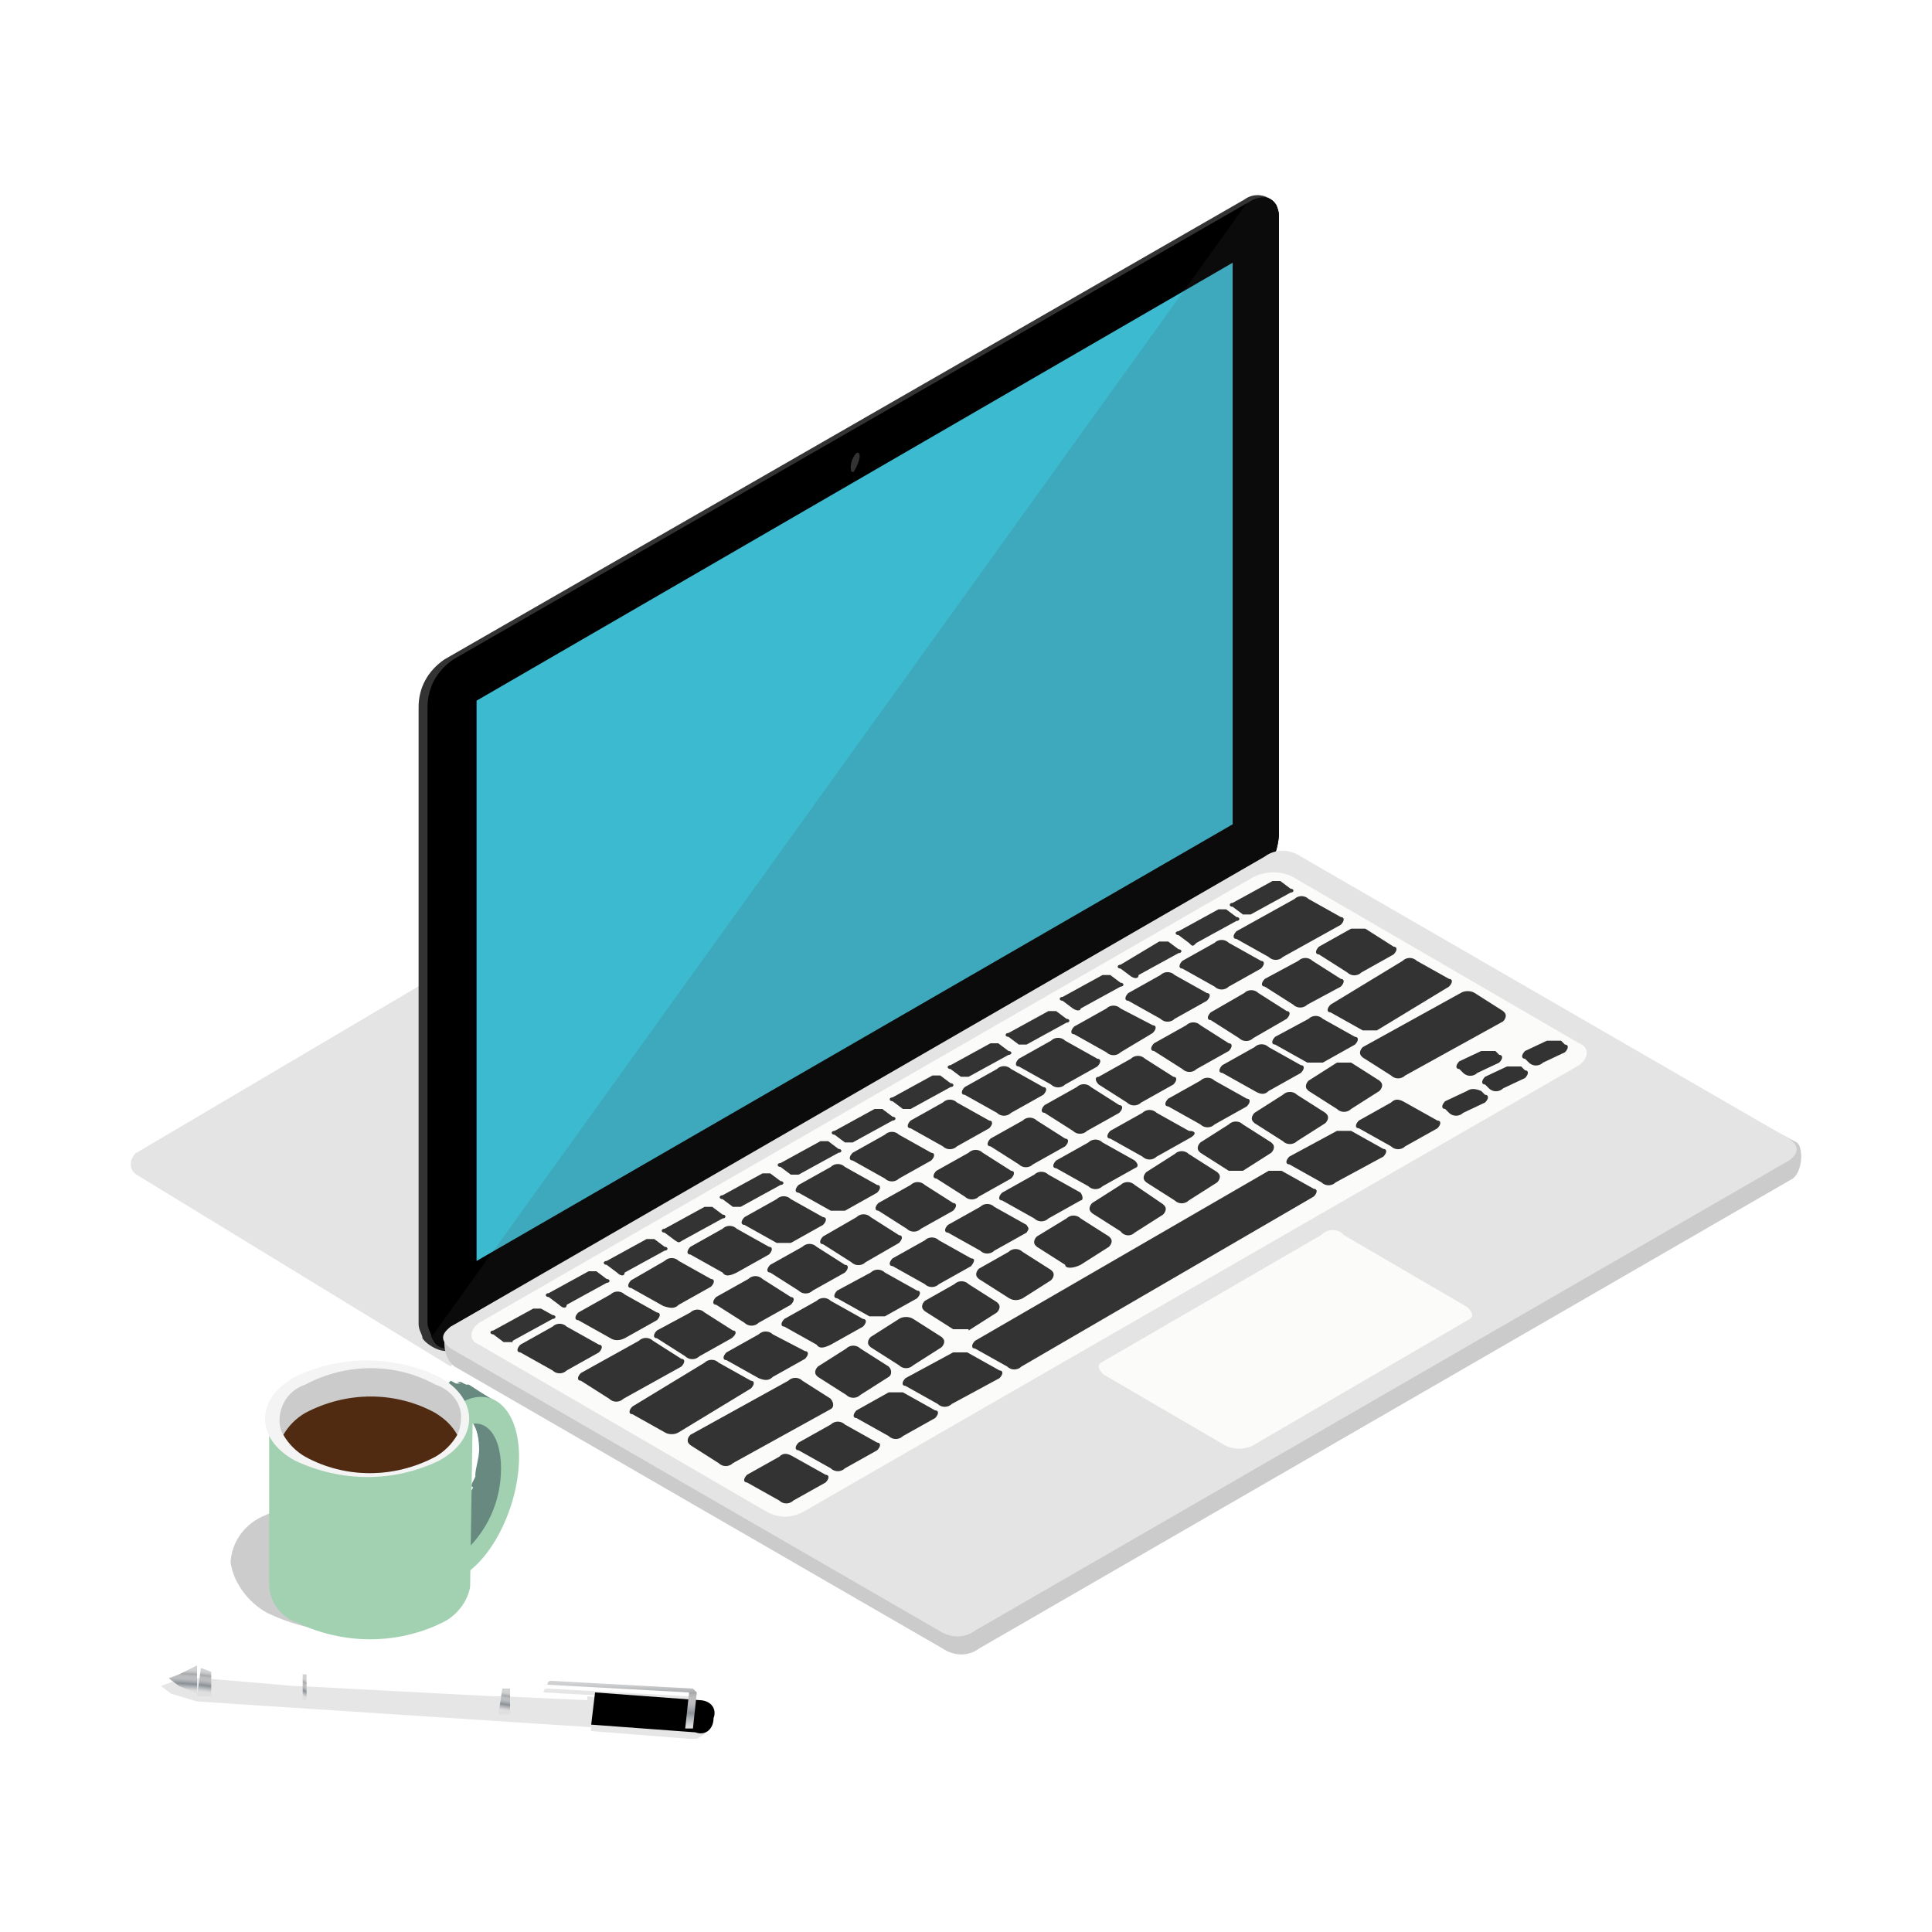<?xml version="1.0" encoding="utf-8"?>
<!-- Generator: Adobe Illustrator 25.2.1, SVG Export Plug-In . SVG Version: 6.00 Build 0)  -->
<svg version="1.1" id="Calque_1" xmlns="http://www.w3.org/2000/svg" xmlns:xlink="http://www.w3.org/1999/xlink" x="0px" y="0px"
	 viewBox="0 0 150 150" style="enable-background:new 0 0 150 150;" xml:space="preserve">
<style type="text/css">
	.st0{fill:none;}
	.st1{opacity:0.1;enable-background:new    ;}
	.st2{fill:url(#Path-3_1_);}
	.st3{fill:url(#Path-4_1_);}
	.st4{fill:url(#Path-5_1_);}
	.st5{fill:url(#Path-6_1_);}
	.st6{fill:url(#Path-7_1_);}
	.st7{opacity:0.15;fill:#4E4D4D;enable-background:new    ;}
	.st8{fill:#333333;}
	.st9{fill:#1A1A1A;}
	.st10{fill:#3CBAD0;}
	.st11{fill:#333333;stroke:#000000;stroke-width:0.5;stroke-miterlimit:10;}
	.st12{fill:#CCCBCB;}
	.st13{fill:#E4E4E4;}
	.st14{fill:#FBFBFA;stroke:#E4E4E4;stroke-width:0.5;stroke-miterlimit:10;}
	.st15{fill:#FBFBFA;}
	.st16{opacity:0.2;enable-background:new    ;}
	.st17{fill:#9D3429;}
	.st18{fill:#678980;}
	.st19{fill:#A2D1B2;}
	.st20{fill:#F4F4F4;}
	.st21{fill:#502A11;}
</style>
<rect id="Rectangle" x="9.6" y="9.9" class="st0" width="131" height="131"/>
<g id="Group_20" transform="translate(0 4)">
	<path id="Path" class="st1" d="M55.2,129.7c0-0.6-0.6-1.4-1.1-1.4V128h-0.3l-0.3-0.3l-11-0.6c-0.2,0-0.3,0.1-0.3,0.3c0,0,0,0,0,0
		l0,0l11,0.6v0.3l-7.6-0.6v0.3l-6.7-0.3h-0.6l-15.2-0.8h-0.3l-7-0.6H15l-1.7,0.3l-0.8,0.3l0,0l0.8,0.6l2,0.6l0,0l30.6,2v0.3l7.6,0.6
		h0.6C54.7,130.7,55.2,130.3,55.2,129.7z"/>
	<path id="Rectangle-2" d="M15.5,126.6L15.5,126.6l36.2,2.3l0,0L15.5,126.6z"/>
	<path id="Path-2" d="M45.9,129.9l0.3-2.5l8.1,0.6c0.8,0,1.4,0.6,1.1,1.4l0,0c0,0.8-0.6,1.4-1.4,1.1L45.9,129.9z"/>
	
		<linearGradient id="Path-3_1_" gradientUnits="userSpaceOnUse" x1="-191.819" y1="355.005" x2="-191.793" y2="356.264" gradientTransform="matrix(8.44 0 0 -2.678 1667.113 1080.791)">
		<stop  offset="6.000000e-03" style="stop-color:#DFDFDF"/>
		<stop  offset="7.800000e-02" style="stop-color:#D2D3D4"/>
		<stop  offset="0.212" style="stop-color:#AEB2B6"/>
		<stop  offset="0.33" style="stop-color:#8A9197"/>
		<stop  offset="0.428" style="stop-color:#A4A8AC"/>
		<stop  offset="0.522" style="stop-color:#B6B8BB"/>
		<stop  offset="0.59" style="stop-color:#BCBEC0"/>
		<stop  offset="0.698" style="stop-color:#BABCBE"/>
		<stop  offset="0.754" style="stop-color:#B2B4B6"/>
		<stop  offset="0.794" style="stop-color:#A6A8AA"/>
		<stop  offset="0.846" style="stop-color:#B4B6B8"/>
		<stop  offset="0.938" style="stop-color:#C8CACC"/>
		<stop  offset="1" style="stop-color:#CFD1D3"/>
	</linearGradient>
	<path id="Path-3" class="st2" d="M54.1,127.4l-0.3-0.3l-11-0.6c-0.2,0-0.3,0.1-0.3,0.3c0,0,0,0,0,0l0,0l11,0.6l-0.3,2.8h0.6
		L54.1,127.4z"/>
	
		<linearGradient id="Path-4_1_" gradientUnits="userSpaceOnUse" x1="-74.837" y1="270.525" x2="-74.775" y2="271.509" gradientTransform="matrix(1.647 0 0 -1.648 137.434 573.067)">
		<stop  offset="6.000000e-03" style="stop-color:#DFDFDF"/>
		<stop  offset="7.800000e-02" style="stop-color:#D2D3D4"/>
		<stop  offset="0.212" style="stop-color:#AEB2B6"/>
		<stop  offset="0.33" style="stop-color:#8A9197"/>
		<stop  offset="0.428" style="stop-color:#A4A8AC"/>
		<stop  offset="0.522" style="stop-color:#B6B8BB"/>
		<stop  offset="0.59" style="stop-color:#BCBEC0"/>
		<stop  offset="0.698" style="stop-color:#BABCBE"/>
		<stop  offset="0.754" style="stop-color:#B2B4B6"/>
		<stop  offset="0.794" style="stop-color:#A6A8AA"/>
		<stop  offset="0.846" style="stop-color:#B4B6B8"/>
		<stop  offset="0.938" style="stop-color:#C8CACC"/>
		<stop  offset="1" style="stop-color:#CFD1D3"/>
	</linearGradient>
	<path id="Path-4" class="st3" d="M13.9,126l-0.8,0.3l0,0l0.8,0.6l1.4,0.6v-2.2L13.9,126z"/>
	
		<linearGradient id="Path-5_1_" gradientUnits="userSpaceOnUse" x1="963.384" y1="238.977" x2="963.447" y2="239.959" gradientTransform="matrix(0.206 0 0 -1.442 -174.853 472.357)">
		<stop  offset="6.000000e-03" style="stop-color:#DFDFDF"/>
		<stop  offset="7.800000e-02" style="stop-color:#D2D3D4"/>
		<stop  offset="0.212" style="stop-color:#AEB2B6"/>
		<stop  offset="0.33" style="stop-color:#8A9197"/>
		<stop  offset="0.428" style="stop-color:#A4A8AC"/>
		<stop  offset="0.522" style="stop-color:#B6B8BB"/>
		<stop  offset="0.59" style="stop-color:#BCBEC0"/>
		<stop  offset="0.698" style="stop-color:#BABCBE"/>
		<stop  offset="0.754" style="stop-color:#B2B4B6"/>
		<stop  offset="0.794" style="stop-color:#A6A8AA"/>
		<stop  offset="0.846" style="stop-color:#B4B6B8"/>
		<stop  offset="0.938" style="stop-color:#C8CACC"/>
		<stop  offset="1" style="stop-color:#CFD1D3"/>
	</linearGradient>
	<path id="Path-5" class="st4" d="M23.8,128h-0.3v-2h0.3V128z"/>
	
		<linearGradient id="Path-6_1_" gradientUnits="userSpaceOnUse" x1="180.166" y1="238.838" x2="180.229" y2="239.822" gradientTransform="matrix(0.618 0 0 -1.442 -72.273 473.181)">
		<stop  offset="6.000000e-03" style="stop-color:#DFDFDF"/>
		<stop  offset="7.800000e-02" style="stop-color:#D2D3D4"/>
		<stop  offset="0.212" style="stop-color:#AEB2B6"/>
		<stop  offset="0.33" style="stop-color:#8A9197"/>
		<stop  offset="0.428" style="stop-color:#A4A8AC"/>
		<stop  offset="0.522" style="stop-color:#B6B8BB"/>
		<stop  offset="0.59" style="stop-color:#BCBEC0"/>
		<stop  offset="0.698" style="stop-color:#BABCBE"/>
		<stop  offset="0.754" style="stop-color:#B2B4B6"/>
		<stop  offset="0.794" style="stop-color:#A6A8AA"/>
		<stop  offset="0.846" style="stop-color:#B4B6B8"/>
		<stop  offset="0.938" style="stop-color:#C8CACC"/>
		<stop  offset="1" style="stop-color:#CFD1D3"/>
	</linearGradient>
	<path id="Path-6" class="st5" d="M39.5,129.1h-0.8l0.3-2h0.6V129.1z"/>
	
		<linearGradient id="Path-7_1_" gradientUnits="userSpaceOnUse" x1="72.594" y1="270.558" x2="72.656" y2="271.541" gradientTransform="matrix(0.823 0 0 -1.648 -43.847 573.274)">
		<stop  offset="6.000000e-03" style="stop-color:#DFDFDF"/>
		<stop  offset="7.800000e-02" style="stop-color:#D2D3D4"/>
		<stop  offset="0.212" style="stop-color:#AEB2B6"/>
		<stop  offset="0.33" style="stop-color:#8A9197"/>
		<stop  offset="0.428" style="stop-color:#A4A8AC"/>
		<stop  offset="0.522" style="stop-color:#B6B8BB"/>
		<stop  offset="0.59" style="stop-color:#BCBEC0"/>
		<stop  offset="0.698" style="stop-color:#BABCBE"/>
		<stop  offset="0.754" style="stop-color:#B2B4B6"/>
		<stop  offset="0.794" style="stop-color:#A6A8AA"/>
		<stop  offset="0.846" style="stop-color:#B4B6B8"/>
		<stop  offset="0.938" style="stop-color:#C8CACC"/>
		<stop  offset="1" style="stop-color:#CFD1D3"/>
	</linearGradient>
	<path id="Path-7" class="st6" d="M16.4,127.7h-1.1l0.3-2.2l0.8,0.3V127.7z"/>
	<path id="Path-8" class="st7" d="M35,102.1L10.6,87.2c-0.5-0.3-0.6-1-0.2-1.5c0.1-0.1,0.1-0.2,0.2-0.2l58.1-34.3L35,102.1z"/>
	<path id="Path-9" class="st8" d="M99.3,12.7l-0.8,47.8c-0.1,1.5-0.8,3-2,3.9l-61.2,36.3c-0.8,0.6-2.2-0.3-2.5-0.8
		c0-0.3-0.3-0.6-0.3-1.1V50.9c0-1.5,0.7-2.8,2-3.7l62.1-35.7c0.8-0.6,1.9-0.4,2.5,0.4C99.2,12.2,99.3,12.4,99.3,12.7z"/>
	<path id="Path-10" class="st9" d="M99.3,13v47.8c-0.1,1.5-0.8,3-2,3.9l-61.8,35.7c-0.5,0.4-1.3,0.4-1.7-0.1
		c-0.1-0.1-0.2-0.3-0.3-0.5c0-0.3-0.3-0.6-0.3-1.1V50.9c0-1.5,0.7-2.8,2-3.7l62.1-35.7C98.5,11,99.3,11.6,99.3,13z"/>
	<path id="Path-11" d="M99.3,13v47.8c-0.1,1.5-0.8,3-2,3.9l-61.8,35.7c-0.5,0.4-1.3,0.4-1.7-0.1c-0.1-0.1-0.2-0.3-0.3-0.5
		c0-0.3-0.3-0.6-0.3-1.1V50.9c0-1.5,0.7-2.8,2-3.7l62.1-35.7C98.5,11,99.3,11.6,99.3,13z"/>
	<path id="Path-12" class="st10" d="M95.7,16.4v43.6L37,93.9V50.4L95.7,16.4z"/>
	<path id="Path-13" class="st11" d="M67,31.5c0-0.6-0.3-0.6-0.6-0.6c-0.4,0.4-0.6,0.9-0.6,1.4c0,0.6,0.3,0.6,0.6,0.6
		C66.7,32.5,66.9,32,67,31.5z"/>
	<path id="Path-14" class="st7" d="M99.3,13v47.8c-0.1,1.5-0.8,3-2,3.9l-61.8,35.7c-0.5,0.4-1.3,0.4-1.7-0.1
		c-0.1-0.1-0.2-0.3-0.3-0.5l63.5-88.3l0,0C98.5,11,99.3,11.6,99.3,13z"/>
	<path id="Path-15" class="st12" d="M98.2,63.9L35,99c-0.8,0.6-0.6,2.5,0.3,3.1L73.2,124c0.9,0.6,2,0.6,2.8,0l63.2-36.5
		c0.8-0.6,0.8-2.5,0.3-2.8l-38.2-20.5C100.3,63.6,99.2,63.5,98.2,63.9z"/>
	<path id="Path-16" class="st13" d="M98.2,62.5L35,99c-0.8,0.6-0.8,1.1,0,1.7l37.9,21.9c0.9,0.6,2,0.6,2.8,0l63.2-36.5
		c0.8-0.6,0.8-1.1,0-1.7L101,62.5C100.1,61.9,99,61.9,98.2,62.5z"/>
	<path id="Path-17" class="st14" d="M102.4,91.7l-16.9,9.8c-0.6,0.3-0.6,0.8,0,1.4l9.6,5.6c0.7,0.3,1.5,0.3,2.2,0l16.8-9.8
		c0.6-0.3,0.6-0.8,0-1.4l-9.6-5.6C104,91.1,103,91.1,102.4,91.7z"/>
	<path id="Path-18" class="st15" d="M97.3,64.1L37.2,98.7c-0.8,0.6-0.8,1.4,0,1.7l22.2,12.9c1,0.6,2.1,0.6,3.1,0l60.1-34.6
		c0.8-0.6,0.8-1.4,0-1.7l-22.2-12.9C99.5,63.6,98.3,63.6,97.3,64.1z"/>
	<path id="Path-19" class="st8" d="M46.5,101c0.3-0.3,0.3-0.6,0-0.6L44,99c-0.3-0.3-0.8-0.3-1.1,0l-2.5,1.4c-0.3,0.3-0.3,0.6,0,0.6
		l2.5,1.4c0.3,0.3,0.8,0.3,1.1,0L46.5,101z"/>
	<path id="Path-20" class="st8" d="M48.5,99.9l2.5-1.4c0.3-0.3,0.3-0.6,0-0.6l-2.5-1.4c-0.3-0.3-0.8-0.3-1.1,0l-2.5,1.4
		c-0.3,0.3-0.3,0.6,0,0.6l2.5,1.4C47.7,100.1,48.1,100.1,48.5,99.9z"/>
	<path id="Path-21" class="st8" d="M52.7,97.3l2.5-1.4c0.3-0.3,0.3-0.6,0-0.6l-2.5-1.4c-0.3-0.3-0.8-0.3-1.1,0L49,95.4
		c-0.3,0.3-0.3,0.6,0,0.6l2.5,1.4C52.1,97.6,52.4,97.6,52.7,97.3z"/>
	<path id="Path-22" class="st8" d="M57.2,94.8l2.5-1.4c0.3-0.3,0.3-0.6,0-0.6l-2.5-1.4c-0.3-0.3-0.8-0.3-1.1,0l-2.5,1.4
		c-0.3,0.3-0.3,0.6,0,0.6l2.5,1.4C56.3,95.1,56.6,95.1,57.2,94.8z"/>
	<path id="Path-23" class="st8" d="M61.4,92.5l2.5-1.4c0.3-0.3,0.3-0.6,0-0.6l-2.5-1.4c-0.3-0.3-0.8-0.3-1.1,0l-2.5,1.4
		c-0.3,0.3-0.3,0.6,0,0.6l2.5,1.4H61.4z"/>
	<path id="Path-24" class="st8" d="M65.6,90l2.5-1.4c0.3-0.3,0.3-0.6,0-0.6l-2.5-1.4c-0.3-0.3-0.8-0.3-1.1,0L62,88
		c-0.3,0.3-0.3,0.6,0,0.6l2.5,1.4H65.6z"/>
	<path id="Path-25" class="st8" d="M68.7,87.5c0.3,0.3,0.8,0.3,1.1,0l2.5-1.4c0.3-0.3,0.3-0.6,0-0.6l-2.5-1.4
		c-0.3-0.3-0.8-0.3-1.1,0l-2.5,1.4c-0.3,0.3-0.3,0.6,0,0.6L68.7,87.5z"/>
	<path id="Path-26" class="st8" d="M70.7,83.6l2.5,1.4c0.3,0.3,0.8,0.3,1.1,0l2.5-1.4c0.3-0.3,0.3-0.6,0-0.6l-2.5-1.4
		c-0.3-0.3-0.8-0.3-1.1,0L70.7,83C70.4,83.3,70.4,83.6,70.7,83.6z"/>
	<path id="Path-27" class="st8" d="M74.9,81l2.5,1.4c0.3,0.3,0.8,0.3,1.1,0l2.5-1.4c0.3-0.3,0.3-0.6,0-0.6L78.5,79
		c-0.3-0.3-0.8-0.3-1.1,0l-2.5,1.4C74.6,80.7,74.6,81,74.9,81z"/>
	<path id="Path-28" class="st8" d="M81.6,76.8l-2.5,1.4c-0.3,0.3-0.3,0.6,0,0.6l2.5,1.4c0.3,0.3,0.8,0.3,1.1,0l2.5-1.4
		c0.3-0.3,0.3-0.6,0-0.6l-2.5-1.4C82.4,76.5,81.9,76.5,81.6,76.8z"/>
	<path id="Path-29" class="st8" d="M89.5,76.2c0.3-0.3,0.3-0.6,0-0.6L87,74.3c-0.3-0.3-0.8-0.3-1.1,0l-2.5,1.4
		c-0.3,0.3-0.3,0.6,0,0.6l2.5,1.4c0.3,0.3,0.8,0.3,1.1,0L89.5,76.2z"/>
	<path id="Path-30" class="st8" d="M93.7,73.7c0.3-0.3,0.3-0.6,0-0.6l-2.5-1.4c-0.3-0.3-0.8-0.3-1.1,0l-2.5,1.4
		c-0.3,0.3-0.3,0.6,0,0.6l2.5,1.4c0.3,0.3,0.8,0.3,1.1,0L93.7,73.7z"/>
	<path id="Path-31" class="st8" d="M97.9,71.2c0.3-0.3,0.3-0.6,0-0.6l-2.5-1.4c-0.3-0.3-0.8-0.3-1.1,0l-2.5,1.4
		c-0.3,0.3-0.3,0.6,0,0.6l2.5,1.4c0.3,0.3,0.8,0.3,1.1,0L97.9,71.2z"/>
	<path id="Path-32" class="st8" d="M101.6,65.8c-0.3-0.3-0.8-0.3-1.1,0l-4.5,2.5c-0.3,0.3-0.3,0.6,0,0.6l2.5,1.4
		c0.3,0.3,0.8,0.3,1.1,0l4.5-2.5c0.3-0.3,0.3-0.6,0-0.6L101.6,65.8z"/>
	<path id="Path-33" class="st8" d="M39.8,100.1l3.1-1.7c0.3,0,0.3-0.3,0-0.3L42,97.6h-0.6l-3.1,1.7c-0.3,0-0.3,0.3,0,0.3l0.8,0.6
		H39.8z"/>
	<path id="Path-34" class="st8" d="M44,97.3l3.1-1.7c0.3,0,0.3-0.3,0-0.3l-0.8-0.6h-0.6l-3.1,1.7c-0.3,0-0.3,0.3,0,0.3l0.8,0.6
		C43.7,97.6,44,97.6,44,97.3z"/>
	<path id="Path-35" class="st8" d="M48.5,94.8l3.1-1.7c0.3,0,0.3-0.3,0-0.3l-0.8-0.6h-0.6l-3.1,1.7c-0.3,0-0.3,0.3,0,0.3l0.8,0.6
		C48.2,95.1,48.5,95.1,48.5,94.8z"/>
	<path id="Path-36" class="st8" d="M53,92.3l3.1-1.7c0.3,0,0.3-0.3,0-0.3l-0.8-0.6h-0.6l-3.1,1.7c-0.3,0-0.3,0.3,0,0.3l0.8,0.6
		C52.7,92.5,52.7,92.5,53,92.3z"/>
	<path id="Path-37" class="st8" d="M57.5,89.7l3.1-1.7c0.3,0,0.3-0.3,0-0.3l-0.8-0.6h-0.6l-3.1,1.7c-0.3,0-0.3,0.3,0,0.3l0.8,0.6
		H57.5z"/>
	<path id="Path-38" class="st8" d="M62,87.2l3.1-1.7c0.3,0,0.3-0.3,0-0.3l-0.8-0.6h-0.6l-3.1,1.7c-0.3,0-0.3,0.3,0,0.3l0.8,0.6H62z"
		/>
	<path id="Path-39" class="st8" d="M66.2,84.7l3.1-1.7c0.3,0,0.3-0.3,0-0.3l-0.8-0.6h-0.6l-3.1,1.7c-0.3,0-0.3,0.3,0,0.3l0.8,0.6
		H66.2z"/>
	<path id="Path-40" class="st8" d="M70.7,82.1l3.1-1.7c0.3,0,0.3-0.3,0-0.3l-0.8-0.6h-0.6l-3.1,1.7c-0.3,0-0.3,0.3,0,0.3l0.8,0.6
		H70.7z"/>
	<path id="Path-41" class="st8" d="M75.2,79.6l3.1-1.7c0.3,0,0.3-0.3,0-0.3l-0.8-0.6h-0.6l-3.1,1.7c-0.3,0-0.3,0.3,0,0.3l0.8,0.6
		H75.2z"/>
	<path id="Path-42" class="st8" d="M79.7,77.1l3.1-1.7c0.3,0,0.3-0.3,0-0.3l-0.8-0.6h-0.6l-3.1,1.7c-0.3,0-0.3,0.3,0,0.3l0.8,0.6
		H79.7z"/>
	<path id="Path-43" class="st8" d="M83.9,74.3l3.1-1.7c0.3,0,0.3-0.3,0-0.3l-0.8-0.6h-0.6l-3.1,1.7c-0.3,0-0.3,0.3,0,0.3l0.8,0.6
		C83.6,74.5,83.9,74.5,83.9,74.3z"/>
	<path id="Path-44" class="st8" d="M88.4,71.7l3.1-1.7c0.3,0,0.3-0.3,0-0.3l-0.8-0.6H90L87,70.9c-0.3,0-0.3,0.3,0,0.3l0.8,0.6
		C88.1,72,88.4,72,88.4,71.7z"/>
	<path id="Path-45" class="st8" d="M92.9,69.2l3.1-1.7c0.3,0,0.3-0.3,0-0.3l-0.8-0.6h-0.6l-3.1,1.7c-0.3,0-0.3,0.3,0,0.3l0.8,0.6
		C92.6,69.5,92.6,69.5,92.9,69.2z"/>
	<path id="Path-46" class="st8" d="M97.1,67l3.1-1.7c0.3,0,0.3-0.3,0-0.3l-0.8-0.6h-0.6l-3.1,1.7c-0.3,0-0.3,0.3,0,0.3l0.8,0.6H97.1
		z"/>
	<path id="Path-47" class="st8" d="M104.9,68.1l-2.5,1.4c-0.3,0.3-0.3,0.6,0,0.6l2.2,1.4c0.3,0.3,0.8,0.3,1.1,0l2.5-1.4
		c0.3-0.3,0.3-0.6,0-0.6l-2.2-1.4H104.9z"/>
	<path id="Path-48" class="st8" d="M104.1,72.6c0.3-0.3,0.3-0.6,0-0.6l-2.2-1.4c-0.3-0.3-0.8-0.3-1.1,0L98.2,72
		c-0.3,0.3-0.3,0.6,0,0.6l2.2,1.4c0.3,0.3,0.8,0.3,1.1,0L104.1,72.6z"/>
	<path id="Path-49" class="st8" d="M99.9,75.1c0.3-0.3,0.3-0.6,0-0.6l-2.2-1.4c-0.3-0.3-0.8-0.3-1.1,0L94,74.6
		c-0.3,0.3-0.3,0.6,0,0.6l2.2,1.4c0.3,0.3,0.8,0.3,1.1,0L99.9,75.1z"/>
	<path id="Path-50" class="st8" d="M95.4,77.6c0.3-0.3,0.3-0.6,0-0.6l-2.2-1.4c-0.3-0.3-0.8-0.3-1.1,0l-2.5,1.4
		c-0.3,0.3-0.3,0.6,0,0.6l2.2,1.4c0.3,0.3,0.8,0.3,1.1,0L95.4,77.6z"/>
	<path id="Path-51" class="st8" d="M85.3,80.2l2.2,1.4c0.3,0.3,0.8,0.3,1.1,0l2.5-1.4c0.3-0.3,0.3-0.6,0-0.6l-2.2-1.4
		c-0.3-0.3-0.8-0.3-1.1,0l-2.5,1.4C85,79.6,85,79.9,85.3,80.2z"/>
	<path id="Path-52" class="st8" d="M81.1,82.4l2.2,1.4c0.3,0.3,0.8,0.3,1.1,0l2.5-1.4c0.3-0.3,0.3-0.6,0-0.6l-2.2-1.4
		c-0.3-0.3-0.8-0.3-1.1,0l-2.5,1.4C80.8,82.1,80.8,82.4,81.1,82.4z"/>
	<path id="Path-53" class="st8" d="M82.7,85c0.3-0.3,0.3-0.6,0-0.6L80.5,83c-0.3-0.3-0.8-0.3-1.1,0l-2.5,1.4c-0.3,0.3-0.3,0.6,0,0.6
		l2.2,1.4c0.3,0.3,0.8,0.3,1.1,0L82.7,85z"/>
	<path id="Path-54" class="st8" d="M78.5,87.5c0.3-0.3,0.3-0.6,0-0.6l-2.2-1.4c-0.3-0.3-0.8-0.3-1.1,0l-2.5,1.4
		c-0.3,0.3-0.3,0.6,0,0.6l2.2,1.4c0.3,0.3,0.8,0.3,1.1,0L78.5,87.5z"/>
	<path id="Path-55" class="st8" d="M74,90c0.3-0.3,0.3-0.6,0-0.6L71.8,88c-0.3-0.3-0.8-0.3-1.1,0l-2.5,1.4c-0.3,0.3-0.3,0.6,0,0.6
		l2.2,1.4c0.3,0.3,0.8,0.3,1.1,0L74,90z"/>
	<path id="Path-56" class="st8" d="M69.8,92.5c0.3-0.3,0.3-0.6,0-0.6l-2.2-1.4c-0.3-0.3-0.8-0.3-1.1,0L63.9,92
		c-0.3,0.3-0.3,0.6,0,0.6l2.2,1.4c0.3,0.3,0.8,0.3,1.1,0L69.8,92.5z"/>
	<path id="Path-57" class="st8" d="M65.6,94.8c0.3-0.3,0.3-0.6,0-0.6l-2.2-1.4c-0.3-0.3-0.8-0.3-1.1,0l-2.5,1.4
		c-0.3,0.3-0.3,0.6,0,0.6l2.2,1.4c0.3,0.3,0.8,0.3,1.1,0L65.6,94.8z"/>
	<path id="Path-58" class="st8" d="M61.4,97.3c0.3-0.3,0.3-0.6,0-0.6l-2.2-1.4c-0.3-0.3-0.8-0.3-1.1,0l-2.5,1.4
		c-0.3,0.3-0.3,0.6,0,0.6l2.2,1.4c0.3,0.3,0.8,0.3,1.1,0L61.4,97.3z"/>
	<path id="Path-59" class="st8" d="M56.9,99.3l-2.2-1.4c-0.3-0.3-0.8-0.3-1.1,0L51,99.3c-0.3,0.3-0.3,0.6,0,0.6l2.2,1.4
		c0.3,0.3,0.8,0.3,1.1,0l2.5-1.4C57.2,99.6,57.2,99.3,56.9,99.3z"/>
	<path id="Path-60" class="st8" d="M47.3,104.6c0.3,0.3,0.8,0.3,1.1,0l4.5-2.5c0.3-0.3,0.3-0.6,0-0.6l-2.2-1.4
		c-0.3-0.3-0.8-0.3-1.1,0l-4.5,2.5c-0.3,0.3-0.3,0.6,0,0.6L47.3,104.6z"/>
	<path id="Path-61" class="st8" d="M102.7,78.5l2.5-1.4c0.3-0.3,0.3-0.6,0-0.6l-2.5-1.4c-0.3-0.3-0.8-0.3-1.1,0L99,76.5
		c-0.3,0.3-0.3,0.6,0,0.6l2.5,1.4H102.7z"/>
	<path id="Path-62" class="st8" d="M98.5,80.7l2.5-1.4c0.3-0.3,0.3-0.6,0-0.6l-2.5-1.4c-0.3-0.3-0.8-0.3-1.1,0l-2.5,1.4
		c-0.3,0.3-0.3,0.6,0,0.6l2.5,1.4C97.9,81,98.2,81,98.5,80.7z"/>
	<path id="Path-63" class="st8" d="M96.8,81.3l-2.5-1.4c-0.3-0.3-0.8-0.3-1.1,0l-2.5,1.4c-0.3,0.3-0.3,0.6,0,0.6l2.5,1.4
		c0.3,0.3,0.8,0.3,1.1,0l2.5-1.4C97.1,81.6,97.1,81.3,96.8,81.3z"/>
	<path id="Path-64" class="st8" d="M92.3,83.8l-2.5-1.4c-0.3-0.3-0.8-0.3-1.1,0l-2.5,1.4c-0.3,0.3-0.3,0.6,0,0.6l2.5,1.4
		c0.3,0.3,0.8,0.3,1.1,0l2.5-1.4C92.9,84.1,92.9,83.8,92.3,83.8z"/>
	<path id="Path-65" class="st8" d="M88.1,86.1l-2.5-1.4c-0.3-0.3-0.8-0.3-1.1,0l-2.5,1.4c-0.3,0.3-0.3,0.6,0,0.6l2.5,1.4
		c0.3,0.3,0.8,0.3,1.1,0l2.5-1.4C88.4,86.6,88.4,86.4,88.1,86.1z"/>
	<path id="Path-66" class="st8" d="M83.9,88.6l-2.5-1.4c-0.3-0.3-0.8-0.3-1.1,0l-2.5,1.4c-0.3,0.3-0.3,0.6,0,0.6l2.5,1.4
		c0.3,0.3,0.8,0.3,1.1,0l2.5-1.4C84.1,89.2,84.1,88.9,83.9,88.6z"/>
	<path id="Path-67" class="st8" d="M79.7,91.1l-2.5-1.4c-0.3-0.3-0.8-0.3-1.1,0l-2.5,1.4c-0.3,0.3-0.3,0.6,0,0.6l2.5,1.4
		c0.3,0.3,0.8,0.3,1.1,0l2.5-1.4C79.9,91.4,79.9,91.4,79.7,91.1z"/>
	<path id="Path-68" class="st8" d="M75.4,93.7l-2.5-1.4c-0.3-0.3-0.8-0.3-1.1,0l-2.5,1.4c-0.3,0.3-0.3,0.6,0,0.6l2.5,1.4
		c0.3,0.3,0.8,0.3,1.1,0l2.5-1.4C75.7,93.9,75.7,93.7,75.4,93.7z"/>
	<path id="Path-69" class="st8" d="M68.7,98.2l2.5-1.4c0.3-0.3,0.3-0.6,0-0.6l-2.5-1.4c-0.3-0.3-0.8-0.3-1.1,0L65,96.2
		c-0.3,0.3-0.3,0.6,0,0.6l2.5,1.4H68.7z"/>
	<path id="Path-70" class="st8" d="M64.5,100.4L67,99c0.3-0.3,0.3-0.6,0-0.6L64.5,97c-0.3-0.3-0.8-0.3-1.1,0l-2.5,1.4
		c-0.3,0.3-0.3,0.6,0,0.6l2.5,1.4C63.6,100.7,63.9,100.7,64.5,100.4z"/>
	<path id="Path-71" class="st8" d="M60,102.9l2.5-1.4c0.3-0.3,0.3-0.6,0-0.6L60,99.6c-0.3-0.3-0.8-0.3-1.1,0l-2.5,1.4
		c-0.3,0.3-0.3,0.6,0,0.6l2.5,1.4C59.4,103.2,59.7,103.2,60,102.9z"/>
	<path id="Path-72" class="st8" d="M52.7,107.2l5.6-3.4c0.3-0.3,0.3-0.6,0-0.6l-2.5-1.4c-0.3-0.3-0.8-0.3-1.1,0l-5.6,3.4
		c-0.3,0.3-0.3,0.6,0,0.6l2.5,1.4C51.9,107.4,52.4,107.4,52.7,107.2z"/>
	<path id="Path-73" class="st8" d="M106.9,76l5.6-3.4c0.3-0.3,0.3-0.6,0-0.6l-2.5-1.4c-0.3-0.3-0.8-0.3-1.1,0l-5.6,3.4
		c-0.3,0.3-0.3,0.6,0,0.6l2.5,1.4H106.9z"/>
	<path id="Path-74" class="st8" d="M103.8,78.5l-2.2,1.4c-0.2,0.2-0.3,0.5-0.1,0.7c0,0,0.1,0.1,0.1,0.1l2.2,1.4
		c0.3,0.3,0.8,0.3,1.1,0l2.2-1.4c0.2-0.2,0.3-0.5,0.1-0.7c0,0-0.1-0.1-0.1-0.1l-2.2-1.4H103.8z"/>
	<path id="Path-75" class="st8" d="M99.6,81l-2.2,1.4c-0.2,0.2-0.3,0.5-0.1,0.7c0,0,0.1,0.1,0.1,0.1l2.2,1.4c0.3,0.3,0.8,0.3,1.1,0
		l2.2-1.4c0.2-0.2,0.3-0.5,0.1-0.7c0,0-0.1-0.1-0.1-0.1l-2.2-1.4C100.4,80.7,99.9,80.7,99.6,81z"/>
	<path id="Path-76" class="st8" d="M96.5,86.9l2.2-1.4c0.2-0.2,0.3-0.5,0.1-0.7c0,0-0.1-0.1-0.1-0.1l-2.2-1.4
		c-0.3-0.3-0.8-0.3-1.1,0l-2.2,1.4c-0.2,0.2-0.3,0.5-0.1,0.7c0,0,0.1,0.1,0.1,0.1l2.2,1.4H96.5z"/>
	<path id="Path-77" class="st8" d="M92.3,89.2l2.2-1.4c0.2-0.2,0.3-0.5,0.1-0.7c0,0-0.1-0.1-0.1-0.1l-2.2-1.4
		c-0.3-0.3-0.8-0.3-1.1,0l-2.2,1.4c-0.2,0.2-0.3,0.5-0.1,0.7c0,0,0.1,0.1,0.1,0.1l2.2,1.4C91.5,89.5,92,89.5,92.3,89.2z"/>
	<path id="Path-78" class="st8" d="M88.1,91.7l2.2-1.4c0.2-0.2,0.3-0.5,0.1-0.7c0,0-0.1-0.1-0.1-0.1L88.1,88c-0.3-0.3-0.8-0.3-1.1,0
		l-2.2,1.4c-0.2,0.2-0.3,0.5-0.1,0.7c0,0,0.1,0.1,0.1,0.1l2.2,1.4C87.3,92,87.8,92,88.1,91.7z"/>
	<path id="Path-79" class="st8" d="M83.9,94.2l2.2-1.4c0.2-0.2,0.3-0.5,0.1-0.7c0,0-0.1-0.1-0.1-0.1l-2.2-1.4
		c-0.3-0.3-0.8-0.3-1.1,0L80.5,92c-0.2,0.2-0.3,0.5-0.1,0.7c0,0,0.1,0.1,0.1,0.1l2.2,1.4C82.7,94.5,83.3,94.5,83.9,94.2z"/>
	<path id="Path-80" class="st8" d="M79.4,96.8l2.2-1.4c0.2-0.2,0.3-0.5,0.1-0.7c0,0-0.1-0.1-0.1-0.1l-2.2-1.4
		c-0.3-0.3-0.8-0.3-1.1,0L76,94.5c-0.2,0.2-0.3,0.5-0.1,0.7c0,0,0.1,0.1,0.1,0.1l2.2,1.4C78.6,97,79,97,79.4,96.8z"/>
	<path id="Path-81" class="st8" d="M75.2,99.3l2.2-1.4c0.2-0.2,0.3-0.5,0.1-0.7c0,0-0.1-0.1-0.1-0.1l-2.2-1.4
		c-0.3-0.3-0.8-0.3-1.1,0L71.8,97c-0.2,0.2-0.3,0.5-0.1,0.7c0,0,0.1,0.1,0.1,0.1l2.2,1.4H75.2z"/>
	<path id="Path-82" class="st8" d="M69.8,98.4l-2.2,1.4c-0.2,0.2-0.3,0.5-0.1,0.7c0,0,0.1,0.1,0.1,0.1l2.2,1.4
		c0.3,0.3,0.8,0.3,1.1,0l2.2-1.4c0.2-0.2,0.3-0.5,0.1-0.7c0,0-0.1-0.1-0.1-0.1l-2.2-1.4C70.6,98.2,70.1,98.2,69.8,98.4z"/>
	<path id="Path-83" class="st8" d="M69,102.1l-2.2-1.4c-0.3-0.3-0.8-0.3-1.1,0l-2.2,1.4c-0.2,0.2-0.3,0.5-0.1,0.7
		c0,0,0.1,0.1,0.1,0.1l2.2,1.4c0.3,0.3,0.8,0.3,1.1,0l2.2-1.4C69.2,102.8,69.3,102.4,69,102.1C69,102.2,69,102.1,69,102.1z"/>
	<path id="Path-84" class="st8" d="M64.5,104.6l-2.2-1.4c-0.3-0.3-0.8-0.3-1.1,0l-7.6,4.2c-0.2,0.2-0.3,0.5-0.1,0.7
		c0,0,0.1,0.1,0.1,0.1l2.2,1.4c0.3,0.3,0.8,0.3,1.1,0l7.6-4.2C64.7,105.3,64.8,105,64.5,104.6C64.6,104.7,64.5,104.7,64.5,104.6z"/>
	<path id="Path-85" class="st8" d="M113.4,73.1l-7.6,4.2c-0.2,0.2-0.3,0.5-0.1,0.7c0,0,0.1,0.1,0.1,0.1l2.2,1.4
		c0.3,0.3,0.8,0.3,1.1,0l7.6-4.2c0.2-0.2,0.3-0.5,0.1-0.7c0,0-0.1-0.1-0.1-0.1l-2.2-1.4C114.2,72.9,113.7,72.9,113.4,73.1z"/>
	<path id="Path-86" class="st8" d="M108,81.6l-2.5,1.4c-0.3,0.3-0.3,0.6,0,0.6L108,85c0.3,0.3,0.8,0.3,1.1,0l2.5-1.4
		c0.3-0.3,0.3-0.6,0-0.6l-2.5-1.4C108.6,81.3,108.3,81.3,108,81.6z"/>
	<path id="Path-87" class="st8" d="M113.9,80.7l-1.7,0.8c-0.3,0.3-0.3,0.6,0,0.6l0.3,0.3c0.3,0.3,0.8,0.3,1.1,0l1.7-0.8
		c0.3-0.3,0.3-0.6,0-0.6l-0.3-0.3C114.5,80.5,114.2,80.5,113.9,80.7z"/>
	<path id="Path-88" class="st8" d="M117,78.8l-1.7,0.8c-0.3,0.3-0.3,0.6,0,0.6l0.3,0.3c0.3,0.3,0.8,0.3,1.1,0l1.7-0.8
		c0.3-0.3,0.3-0.6,0-0.6l-0.3-0.3H117z"/>
	<path id="Path-89" class="st8" d="M120.1,76.8l-1.7,0.8c-0.3,0.3-0.3,0.6,0,0.6l0.3,0.3c0.3,0.3,0.8,0.3,1.1,0l1.7-0.8
		c0.3-0.3,0.3-0.6,0-0.6l-0.3-0.3H120.1z"/>
	<path id="Path-90" class="st8" d="M115,77.6l-1.7,0.8c-0.3,0.3-0.3,0.6,0,0.6l0.3,0.3c0.3,0.3,0.8,0.3,1.1,0l1.7-0.8
		c0.3-0.3,0.3-0.6,0-0.6l-0.3-0.3H115z"/>
	<path id="Path-91" class="st8" d="M74,101l-3.7,2c-0.3,0.3-0.3,0.6,0,0.6l2.5,1.4c0.3,0.3,0.8,0.3,1.1,0l3.7-2
		c0.3-0.3,0.3-0.6,0-0.6l-2.5-1.4H74z"/>
	<path id="Path-92" class="st8" d="M103.8,83.8l-3.7,2c-0.3,0.3-0.3,0.6,0,0.6l2.5,1.4c0.3,0.3,0.8,0.3,1.1,0l3.7-2
		c0.3-0.3,0.3-0.6,0-0.6l-2.5-1.4H103.8z"/>
	<path id="Path-93" class="st8" d="M69,104.1l-2.5,1.4c-0.3,0.3-0.3,0.6,0,0.6l2.5,1.4c0.3,0.3,0.8,0.3,1.1,0l2.5-1.4
		c0.3-0.3,0.3-0.6,0-0.6l-2.5-1.4H69z"/>
	<path id="Path-94" class="st8" d="M64.5,106.6L62,108c-0.3,0.3-0.3,0.6,0,0.6l2.5,1.4c0.3,0.3,0.8,0.3,1.1,0l2.5-1.4
		c0.3-0.3,0.3-0.6,0-0.6l-2.5-1.4C65.3,106.3,64.8,106.3,64.5,106.6z"/>
	<path id="Path-95" class="st8" d="M60.5,109.1l-2.5,1.4c-0.3,0.3-0.3,0.6,0,0.6l2.5,1.4c0.3,0.3,0.8,0.3,1.1,0l2.5-1.4
		c0.3-0.3,0.3-0.6,0-0.6l-2.5-1.4C61.1,108.8,60.8,108.8,60.5,109.1z"/>
	<path id="Path-96" class="st8" d="M98.5,86.9l-22.8,13.2c-0.3,0.3-0.3,0.6,0,0.6l2.5,1.4c0.3,0.3,0.8,0.3,1.1,0l22.7-13.2
		c0.3-0.3,0.3-0.6,0-0.6l-2.5-1.4H98.5z"/>
	<path id="Path-97" class="st16" d="M36.4,117.3c-0.1,0.6-0.2,1.2-0.6,1.7c-0.6,0.9-1.4,1.6-2.2,2.2c-4.1,2-8.8,2-12.9,0
		c-0.9-0.5-1.7-1.3-2.2-2.2c-0.3-0.5-0.5-1.1-0.6-1.7c0.1-1.7,1.2-3.1,2.8-3.7c4.1-2,8.8-2,12.9,0C35.5,114.8,36.4,115.9,36.4,117.3
		z"/>
	<path id="Path-98" class="st17" d="M35.8,118.4l-2-1.1v-1.7l2,0.8V118.4z"/>
	<path id="SVGID_6_" class="st18" d="M35.8,105.5l2,1.1c1,0.7,1.5,1.9,1.4,3.1c0,2.6-1.1,5.1-3.1,6.7l-2-1.1c2-1.7,3.1-4.1,3.1-6.7
		C37.3,107.4,36.8,106.2,35.8,105.5z"/>
	<path id="Path-99" class="st18" d="M35.8,116.4l-2-1.1c0.3,0,0.5-0.3,0.6-0.6l2,1.1C36.1,116.2,36.1,116.4,35.8,116.4"/>
	<path id="Path-100" class="st18" d="M36.4,116.2l-2-1.1c0.3,0,0.3-0.3,0.6-0.6l2,1.1L36.4,116.2"/>
	<path id="Path-101" class="st18" d="M37,115.6l-2-1.1l0.3-0.3l2,1.1L37,115.6"/>
	<path id="Path-102" class="st18" d="M37.2,115.3l-2-1.1l0.3-0.3l2,1.1C37.4,115,37.2,115.1,37.2,115.3
		C37.2,115.3,37.2,115.3,37.2,115.3"/>
	<path id="Path-103" class="st18" d="M37.5,114.8l-2-1.1c0-0.3,0.3-0.3,0.3-0.6l2,1.1C37.8,114.4,37.7,114.6,37.5,114.8"/>
	<path id="Path-104" class="st18" d="M37.8,114.5l-2-1.1c0-0.3,0.3-0.3,0.3-0.6l2,1.1C38.1,114.2,37.8,114.2,37.8,114.5"/>
	<path id="Path-105" class="st18" d="M38.1,113.9l-2-1.1c0-0.3,0.3-0.3,0.3-0.6l2,1.1C38.1,113.6,38.1,113.6,38.1,113.9"/>
	<path id="Path-106" class="st18" d="M38.4,113.3l-2-1.1c0-0.2,0.1-0.4,0.3-0.6l2,1.1C38.4,112.8,38.4,113.1,38.4,113.3"/>
	<path id="Path-107" class="st18" d="M38.6,112.5l-2-1.1c0-0.3,0.3-0.6,0.3-0.8l2,1.1C38.7,111.9,38.6,112.2,38.6,112.5"/>
	<path id="Path-108" class="st18" d="M38.9,111.7l-2-1.1c0-0.6,0.3-1.4,0.3-2c0-1.7-0.6-2.8-1.4-3.1l2,1.1c1,0.7,1.5,1.9,1.4,3.1
		C39,110.3,38.9,111,38.9,111.7"/>
	<path id="SVGID_8_" class="st18" d="M36.7,103.8l2,1.1c-0.8-0.5-1.8-0.4-2.5,0.3l-2-1.1C34.8,103.3,35.9,103.2,36.7,103.8z"/>
	<path id="Path-109" class="st18" d="M35.8,104.9l-2-1.1c0.3,0,0.3-0.3,0.6-0.3l2,1.1C36.2,104.7,36,104.8,35.8,104.9"/>
	<path id="Path-110" class="st18" d="M36.4,104.6l-2-1.1c0.3,0,0.3,0,0.6-0.3l2,1.1C36.7,104.6,36.7,104.6,36.4,104.6"/>
	<path id="Path-111" class="st18" d="M37,104.6l-2-1.1h0.6l2,1.1C37.2,104.4,37.2,104.4,37,104.6"/>
	<path id="Path-112" class="st18" d="M37.5,104.4l-2-1.1h0.3l2,1.1C37.8,104.6,37.5,104.6,37.5,104.4"/>
	<path id="Path-113" class="st18" d="M37.8,104.6l-2-1.1h0.3l2,1.1H37.8"/>
	<path id="Path-114" class="st18" d="M38.1,104.6l-2-1.1h0.3L38.1,104.6L38.1,104.6"/>
	<path id="Path-115" class="st17" d="M35.8,106.9l-2-1.1v-2l2,1.1V106.9z"/>
	<path id="Path-116" class="st19" d="M35.8,104.9c2.5-1.4,4.5,0.6,4.5,4.2c0,3.7-2,7.9-4.5,9.3v-1.7c2-1.7,3.1-4.1,3.1-6.7
		c0-2.8-1.4-4.2-3.1-3.1V104.9z"/>
	<path id="Path-117" class="st19" d="M36.7,106H20.9v13.2l0,0c0.1,1.3,1,2.4,2.2,2.8c3.6,1.7,7.7,1.7,11.2,0c1.1-0.5,2-1.6,2.2-2.8
		l0,0L36.7,106z"/>
	<path id="Path-118" class="st20" d="M34.1,109.4c3.1-1.7,3.1-4.8,0-6.5c-3.6-1.7-7.7-1.7-11.2,0c-3.1,1.7-3.1,4.8,0,6.5
		C26.5,111.1,30.6,111.1,34.1,109.4z"/>
	<path id="Path-119" class="st12" d="M35.8,106c0,0.5-0.1,1-0.3,1.4c-0.4,0.7-1,1.3-1.7,1.7c-3.2,1.7-7,1.7-10.1,0
		c-0.7-0.4-1.3-1-1.7-1.7c-0.2-0.3-0.3-0.7-0.3-1.1c0-1.3,0.8-2.4,2-2.8c3.2-1.7,7-1.7,10.1,0C35,103.9,35.8,104.9,35.8,106z"/>
	<path id="Path-120" class="st21" d="M35.5,107.4c-0.4,0.7-1,1.3-1.7,1.7c-3.2,1.7-7,1.7-10.1,0c-0.7-0.4-1.3-1-1.7-1.7
		c0.4-0.7,1-1.3,1.7-1.7c3.2-1.7,7-1.7,10.1,0C34.6,106.2,35.1,106.7,35.5,107.4z"/>
</g>
</svg>
